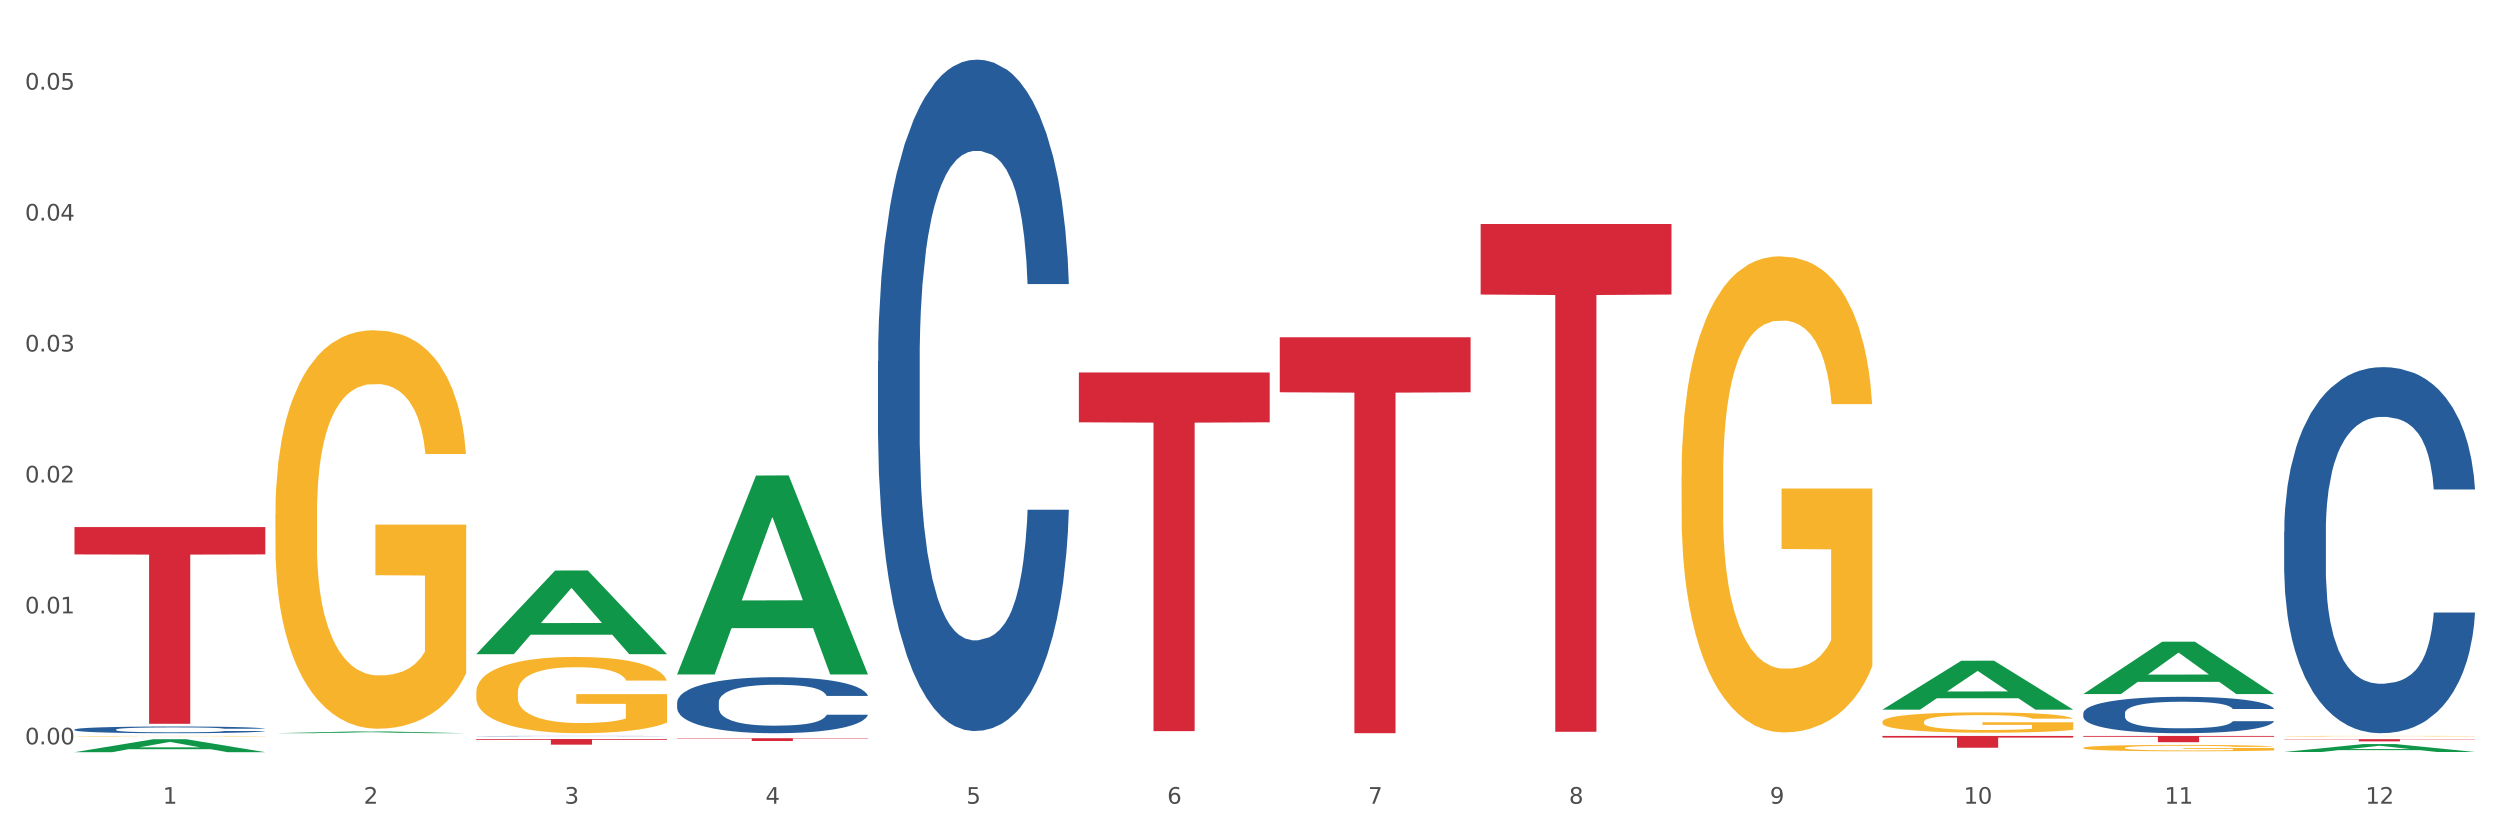 <?xml version="1.0" encoding="utf-8" standalone="no"?>
<!DOCTYPE svg PUBLIC "-//W3C//DTD SVG 1.1//EN"
  "http://www.w3.org/Graphics/SVG/1.1/DTD/svg11.dtd">
<svg xmlns:xlink="http://www.w3.org/1999/xlink" width="1080pt" height="360pt" viewBox="0 0 1080 360" xmlns="http://www.w3.org/2000/svg" version="1.1">
 <rect x="0" y="0" width="1080" height="360" fill="#333333" stroke="none"/>
 <defs>
  <style type="text/css">*{stroke-linejoin: round; stroke-linecap: butt}</style>
 </defs>
 <g id="figure_1">
  <g id="patch_1">
   <path d="M 0 360 
L 1080 360 
L 1080 0 
L 0 0 
z
" style="fill: #ffffff; stroke: #ffffff; stroke-linejoin: miter"/>
  </g>
  <g id="axes_1">
   <g id="matplotlib.axis_1">
    <g id="xtick_1">
     <g id="text_1">
      <!-- 1 -->
      <g style="fill: #4d4d4d" transform="translate(70.342 347.204) scale(0.096 -0.096)">
       <defs>
        <path id="DejaVuSans-31" d="M 794 531 
L 1825 531 
L 1825 4091 
L 703 3866 
L 703 4441 
L 1819 4666 
L 2450 4666 
L 2450 531 
L 3481 531 
L 3481 0 
L 794 0 
L 794 531 
z
" transform="scale(0.016)"/>
       </defs>
       <use xlink:href="#DejaVuSans-31"/>
      </g>
     </g>
    </g>
    <g id="xtick_2">
     <g id="text_2">
      <!-- 2 -->
      <g style="fill: #4d4d4d" transform="translate(157.122 347.204) scale(0.096 -0.096)">
       <defs>
        <path id="DejaVuSans-32" d="M 1228 531 
L 3431 531 
L 3431 0 
L 469 0 
L 469 531 
Q 828 903 1448 1529 
Q 2069 2156 2228 2338 
Q 2531 2678 2651 2914 
Q 2772 3150 2772 3378 
Q 2772 3750 2511 3984 
Q 2250 4219 1831 4219 
Q 1534 4219 1204 4116 
Q 875 4013 500 3803 
L 500 4441 
Q 881 4594 1212 4672 
Q 1544 4750 1819 4750 
Q 2544 4750 2975 4387 
Q 3406 4025 3406 3419 
Q 3406 3131 3298 2873 
Q 3191 2616 2906 2266 
Q 2828 2175 2409 1742 
Q 1991 1309 1228 531 
z
" transform="scale(0.016)"/>
       </defs>
       <use xlink:href="#DejaVuSans-32"/>
      </g>
     </g>
    </g>
    <g id="xtick_3">
     <g id="text_3">
      <!-- 3 -->
      <g style="fill: #4d4d4d" transform="translate(243.902 347.204) scale(0.096 -0.096)">
       <defs>
        <path id="DejaVuSans-33" d="M 2597 2516 
Q 3050 2419 3304 2112 
Q 3559 1806 3559 1356 
Q 3559 666 3084 287 
Q 2609 -91 1734 -91 
Q 1441 -91 1130 -33 
Q 819 25 488 141 
L 488 750 
Q 750 597 1062 519 
Q 1375 441 1716 441 
Q 2309 441 2620 675 
Q 2931 909 2931 1356 
Q 2931 1769 2642 2001 
Q 2353 2234 1838 2234 
L 1294 2234 
L 1294 2753 
L 1863 2753 
Q 2328 2753 2575 2939 
Q 2822 3125 2822 3475 
Q 2822 3834 2567 4026 
Q 2313 4219 1838 4219 
Q 1578 4219 1281 4162 
Q 984 4106 628 3988 
L 628 4550 
Q 988 4650 1302 4700 
Q 1616 4750 1894 4750 
Q 2613 4750 3031 4423 
Q 3450 4097 3450 3541 
Q 3450 3153 3228 2886 
Q 3006 2619 2597 2516 
z
" transform="scale(0.016)"/>
       </defs>
       <use xlink:href="#DejaVuSans-33"/>
      </g>
     </g>
    </g>
    <g id="xtick_4">
     <g id="text_4">
      <!-- 4 -->
      <g style="fill: #4d4d4d" transform="translate(330.683 347.204) scale(0.096 -0.096)">
       <defs>
        <path id="DejaVuSans-34" d="M 2419 4116 
L 825 1625 
L 2419 1625 
L 2419 4116 
z
M 2253 4666 
L 3047 4666 
L 3047 1625 
L 3713 1625 
L 3713 1100 
L 3047 1100 
L 3047 0 
L 2419 0 
L 2419 1100 
L 313 1100 
L 313 1709 
L 2253 4666 
z
" transform="scale(0.016)"/>
       </defs>
       <use xlink:href="#DejaVuSans-34"/>
      </g>
     </g>
    </g>
    <g id="xtick_5">
     <g id="text_5">
      <!-- 5 -->
      <g style="fill: #4d4d4d" transform="translate(417.463 347.204) scale(0.096 -0.096)">
       <defs>
        <path id="DejaVuSans-35" d="M 691 4666 
L 3169 4666 
L 3169 4134 
L 1269 4134 
L 1269 2991 
Q 1406 3038 1543 3061 
Q 1681 3084 1819 3084 
Q 2600 3084 3056 2656 
Q 3513 2228 3513 1497 
Q 3513 744 3044 326 
Q 2575 -91 1722 -91 
Q 1428 -91 1123 -41 
Q 819 9 494 109 
L 494 744 
Q 775 591 1075 516 
Q 1375 441 1709 441 
Q 2250 441 2565 725 
Q 2881 1009 2881 1497 
Q 2881 1984 2565 2268 
Q 2250 2553 1709 2553 
Q 1456 2553 1204 2497 
Q 953 2441 691 2322 
L 691 4666 
z
" transform="scale(0.016)"/>
       </defs>
       <use xlink:href="#DejaVuSans-35"/>
      </g>
     </g>
    </g>
    <g id="xtick_6">
     <g id="text_6">
      <!-- 6 -->
      <g style="fill: #4d4d4d" transform="translate(504.243 347.204) scale(0.096 -0.096)">
       <defs>
        <path id="DejaVuSans-36" d="M 2113 2584 
Q 1688 2584 1439 2293 
Q 1191 2003 1191 1497 
Q 1191 994 1439 701 
Q 1688 409 2113 409 
Q 2538 409 2786 701 
Q 3034 994 3034 1497 
Q 3034 2003 2786 2293 
Q 2538 2584 2113 2584 
z
M 3366 4563 
L 3366 3988 
Q 3128 4100 2886 4159 
Q 2644 4219 2406 4219 
Q 1781 4219 1451 3797 
Q 1122 3375 1075 2522 
Q 1259 2794 1537 2939 
Q 1816 3084 2150 3084 
Q 2853 3084 3261 2657 
Q 3669 2231 3669 1497 
Q 3669 778 3244 343 
Q 2819 -91 2113 -91 
Q 1303 -91 875 529 
Q 447 1150 447 2328 
Q 447 3434 972 4092 
Q 1497 4750 2381 4750 
Q 2619 4750 2861 4703 
Q 3103 4656 3366 4563 
z
" transform="scale(0.016)"/>
       </defs>
       <use xlink:href="#DejaVuSans-36"/>
      </g>
     </g>
    </g>
    <g id="xtick_7">
     <g id="text_7">
      <!-- 7 -->
      <g style="fill: #4d4d4d" transform="translate(591.024 347.204) scale(0.096 -0.096)">
       <defs>
        <path id="DejaVuSans-37" d="M 525 4666 
L 3525 4666 
L 3525 4397 
L 1831 0 
L 1172 0 
L 2766 4134 
L 525 4134 
L 525 4666 
z
" transform="scale(0.016)"/>
       </defs>
       <use xlink:href="#DejaVuSans-37"/>
      </g>
     </g>
    </g>
    <g id="xtick_8">
     <g id="text_8">
      <!-- 8 -->
      <g style="fill: #4d4d4d" transform="translate(677.804 347.204) scale(0.096 -0.096)">
       <defs>
        <path id="DejaVuSans-38" d="M 2034 2216 
Q 1584 2216 1326 1975 
Q 1069 1734 1069 1313 
Q 1069 891 1326 650 
Q 1584 409 2034 409 
Q 2484 409 2743 651 
Q 3003 894 3003 1313 
Q 3003 1734 2745 1975 
Q 2488 2216 2034 2216 
z
M 1403 2484 
Q 997 2584 770 2862 
Q 544 3141 544 3541 
Q 544 4100 942 4425 
Q 1341 4750 2034 4750 
Q 2731 4750 3128 4425 
Q 3525 4100 3525 3541 
Q 3525 3141 3298 2862 
Q 3072 2584 2669 2484 
Q 3125 2378 3379 2068 
Q 3634 1759 3634 1313 
Q 3634 634 3220 271 
Q 2806 -91 2034 -91 
Q 1263 -91 848 271 
Q 434 634 434 1313 
Q 434 1759 690 2068 
Q 947 2378 1403 2484 
z
M 1172 3481 
Q 1172 3119 1398 2916 
Q 1625 2713 2034 2713 
Q 2441 2713 2670 2916 
Q 2900 3119 2900 3481 
Q 2900 3844 2670 4047 
Q 2441 4250 2034 4250 
Q 1625 4250 1398 4047 
Q 1172 3844 1172 3481 
z
" transform="scale(0.016)"/>
       </defs>
       <use xlink:href="#DejaVuSans-38"/>
      </g>
     </g>
    </g>
    <g id="xtick_9">
     <g id="text_9">
      <!-- 9 -->
      <g style="fill: #4d4d4d" transform="translate(764.584 347.204) scale(0.096 -0.096)">
       <defs>
        <path id="DejaVuSans-39" d="M 703 97 
L 703 672 
Q 941 559 1184 500 
Q 1428 441 1663 441 
Q 2288 441 2617 861 
Q 2947 1281 2994 2138 
Q 2813 1869 2534 1725 
Q 2256 1581 1919 1581 
Q 1219 1581 811 2004 
Q 403 2428 403 3163 
Q 403 3881 828 4315 
Q 1253 4750 1959 4750 
Q 2769 4750 3195 4129 
Q 3622 3509 3622 2328 
Q 3622 1225 3098 567 
Q 2575 -91 1691 -91 
Q 1453 -91 1209 -44 
Q 966 3 703 97 
z
M 1959 2075 
Q 2384 2075 2632 2365 
Q 2881 2656 2881 3163 
Q 2881 3666 2632 3958 
Q 2384 4250 1959 4250 
Q 1534 4250 1286 3958 
Q 1038 3666 1038 3163 
Q 1038 2656 1286 2365 
Q 1534 2075 1959 2075 
z
" transform="scale(0.016)"/>
       </defs>
       <use xlink:href="#DejaVuSans-39"/>
      </g>
     </g>
    </g>
    <g id="xtick_10">
     <g id="text_10">
      <!-- 10 -->
      <g style="fill: #4d4d4d" transform="translate(848.311 347.204) scale(0.096 -0.096)">
       <defs>
        <path id="DejaVuSans-30" d="M 2034 4250 
Q 1547 4250 1301 3770 
Q 1056 3291 1056 2328 
Q 1056 1369 1301 889 
Q 1547 409 2034 409 
Q 2525 409 2770 889 
Q 3016 1369 3016 2328 
Q 3016 3291 2770 3770 
Q 2525 4250 2034 4250 
z
M 2034 4750 
Q 2819 4750 3233 4129 
Q 3647 3509 3647 2328 
Q 3647 1150 3233 529 
Q 2819 -91 2034 -91 
Q 1250 -91 836 529 
Q 422 1150 422 2328 
Q 422 3509 836 4129 
Q 1250 4750 2034 4750 
z
" transform="scale(0.016)"/>
       </defs>
       <use xlink:href="#DejaVuSans-31"/>
       <use xlink:href="#DejaVuSans-30" transform="translate(63.623 0)"/>
      </g>
     </g>
    </g>
    <g id="xtick_11">
     <g id="text_11">
      <!-- 11 -->
      <g style="fill: #4d4d4d" transform="translate(935.091 347.204) scale(0.096 -0.096)">
       <use xlink:href="#DejaVuSans-31"/>
       <use xlink:href="#DejaVuSans-31" transform="translate(63.623 0)"/>
      </g>
     </g>
    </g>
    <g id="xtick_12">
     <g id="text_12">
      <!-- 12 -->
      <g style="fill: #4d4d4d" transform="translate(1021.871 347.204) scale(0.096 -0.096)">
       <use xlink:href="#DejaVuSans-31"/>
       <use xlink:href="#DejaVuSans-32" transform="translate(63.623 0)"/>
      </g>
     </g>
    </g>
    <g id="xtick_13"/>
    <g id="xtick_14"/>
    <g id="xtick_15"/>
    <g id="xtick_16"/>
    <g id="xtick_17"/>
    <g id="xtick_18"/>
    <g id="xtick_19"/>
    <g id="xtick_20"/>
    <g id="xtick_21"/>
    <g id="xtick_22"/>
    <g id="xtick_23"/>
   </g>
   <g id="matplotlib.axis_2">
    <g id="ytick_1">
     <g id="text_13">
      <!-- 0.00 -->
      <g style="fill: #4d4d4d" transform="translate(10.8 321.567) scale(0.096 -0.096)">
       <defs>
        <path id="DejaVuSans-2e" d="M 684 794 
L 1344 794 
L 1344 0 
L 684 0 
L 684 794 
z
" transform="scale(0.016)"/>
       </defs>
       <use xlink:href="#DejaVuSans-30"/>
       <use xlink:href="#DejaVuSans-2e" transform="translate(63.623 0)"/>
       <use xlink:href="#DejaVuSans-30" transform="translate(95.41 0)"/>
       <use xlink:href="#DejaVuSans-30" transform="translate(159.033 0)"/>
      </g>
     </g>
    </g>
    <g id="ytick_2">
     <g id="text_14">
      <!-- 0.01 -->
      <g style="fill: #4d4d4d" transform="translate(10.8 264.997) scale(0.096 -0.096)">
       <use xlink:href="#DejaVuSans-30"/>
       <use xlink:href="#DejaVuSans-2e" transform="translate(63.623 0)"/>
       <use xlink:href="#DejaVuSans-30" transform="translate(95.41 0)"/>
       <use xlink:href="#DejaVuSans-31" transform="translate(159.033 0)"/>
      </g>
     </g>
    </g>
    <g id="ytick_3">
     <g id="text_15">
      <!-- 0.02 -->
      <g style="fill: #4d4d4d" transform="translate(10.8 208.427) scale(0.096 -0.096)">
       <use xlink:href="#DejaVuSans-30"/>
       <use xlink:href="#DejaVuSans-2e" transform="translate(63.623 0)"/>
       <use xlink:href="#DejaVuSans-30" transform="translate(95.41 0)"/>
       <use xlink:href="#DejaVuSans-32" transform="translate(159.033 0)"/>
      </g>
     </g>
    </g>
    <g id="ytick_4">
     <g id="text_16">
      <!-- 0.03 -->
      <g style="fill: #4d4d4d" transform="translate(10.8 151.857) scale(0.096 -0.096)">
       <use xlink:href="#DejaVuSans-30"/>
       <use xlink:href="#DejaVuSans-2e" transform="translate(63.623 0)"/>
       <use xlink:href="#DejaVuSans-30" transform="translate(95.41 0)"/>
       <use xlink:href="#DejaVuSans-33" transform="translate(159.033 0)"/>
      </g>
     </g>
    </g>
    <g id="ytick_5">
     <g id="text_17">
      <!-- 0.04 -->
      <g style="fill: #4d4d4d" transform="translate(10.8 95.287) scale(0.096 -0.096)">
       <use xlink:href="#DejaVuSans-30"/>
       <use xlink:href="#DejaVuSans-2e" transform="translate(63.623 0)"/>
       <use xlink:href="#DejaVuSans-30" transform="translate(95.41 0)"/>
       <use xlink:href="#DejaVuSans-34" transform="translate(159.033 0)"/>
      </g>
     </g>
    </g>
    <g id="ytick_6">
     <g id="text_18">
      <!-- 0.05 -->
      <g style="fill: #4d4d4d" transform="translate(10.8 38.718) scale(0.096 -0.096)">
       <use xlink:href="#DejaVuSans-30"/>
       <use xlink:href="#DejaVuSans-2e" transform="translate(63.623 0)"/>
       <use xlink:href="#DejaVuSans-30" transform="translate(95.41 0)"/>
       <use xlink:href="#DejaVuSans-35" transform="translate(159.033 0)"/>
      </g>
     </g>
    </g>
    <g id="ytick_7"/>
    <g id="ytick_8"/>
    <g id="ytick_9"/>
    <g id="ytick_10"/>
    <g id="ytick_11"/>
   </g>
   <g id="PolyCollection_1">
    <path d="M 32.175 324.939 
L 32.26 324.934 
L 66.256 319.331 
L 80.365 319.326 
L 114.616 324.95 
L 98.298 324.95 
L 90.904 323.64 
L 55.803 323.64 
L 55.548 323.661 
L 48.408 324.95 
L 32.175 324.95 
L 32.175 324.939 
L 60.222 322.859 
L 86.484 322.853 
L 73.481 320.525 
L 73.311 320.514 
L 73.141 320.53 
L 60.137 322.853 
L 60.222 322.859 
L 32.175 324.939 
z
" clip-path="url(#p9d60ed39ff)" style="fill: #109648"/>
    <path d="M 813.198 317.92 
L 895.639 317.92 
L 895.639 318.628 
L 863.21 318.633 
L 863.21 323.021 
L 845.432 323.021 
L 845.432 318.633 
L 813.198 318.628 
L 813.198 317.924 
L 813.198 317.92 
z
" clip-path="url(#p9d60ed39ff)" style="fill: #d62839"/>
    <path d="M 639.637 96.754 
L 722.079 96.754 
L 722.079 127.243 
L 689.649 127.449 
L 689.649 316.146 
L 671.872 316.146 
L 671.872 127.449 
L 639.637 127.243 
L 639.637 96.96 
L 639.637 96.754 
z
" clip-path="url(#p9d60ed39ff)" style="fill: #d62839"/>
    <path d="M 552.857 145.691 
L 635.298 145.691 
L 635.298 169.462 
L 602.869 169.623 
L 602.869 316.751 
L 585.091 316.751 
L 585.091 169.623 
L 552.857 169.462 
L 552.857 145.851 
L 552.857 145.691 
z
" clip-path="url(#p9d60ed39ff)" style="fill: #d62839"/>
    <path d="M 466.077 160.904 
L 548.518 160.904 
L 548.518 182.437 
L 516.088 182.583 
L 516.088 315.854 
L 498.311 315.854 
L 498.311 182.583 
L 466.077 182.437 
L 466.077 161.05 
L 466.077 160.904 
z
" clip-path="url(#p9d60ed39ff)" style="fill: #d62839"/>
    <path d="M 292.516 318.897 
L 374.957 318.897 
L 374.957 319.067 
L 342.528 319.069 
L 342.528 320.123 
L 324.75 320.123 
L 324.75 319.069 
L 292.516 319.067 
L 292.516 318.898 
L 292.516 318.897 
z
" clip-path="url(#p9d60ed39ff)" style="fill: #d62839"/>
    <path d="M 205.736 317.996 
L 205.833 317.996 
L 205.833 317.992 
L 206.125 317.986 
L 207.197 317.975 
L 208.562 317.967 
L 210.9 317.957 
L 212.167 317.953 
L 213.824 317.948 
L 217.235 317.941 
L 221.133 317.935 
L 223.861 317.931 
L 225.907 317.929 
L 230.488 317.925 
L 233.119 317.924 
L 235.847 317.922 
L 238.186 317.921 
L 242.084 317.92 
L 245.202 317.92 
L 248.808 317.92 
L 251.829 317.92 
L 255.824 317.92 
L 261.671 317.922 
L 263.912 317.923 
L 266.933 317.925 
L 270.052 317.928 
L 272.585 317.93 
L 275.509 317.934 
L 278.53 317.938 
L 281.453 317.944 
L 283.499 317.95 
L 285.156 317.956 
L 286.618 317.963 
L 287.69 317.97 
L 288.177 317.977 
L 270.344 317.977 
L 269.857 317.971 
L 268.882 317.965 
L 267.908 317.96 
L 266.836 317.957 
L 265.179 317.953 
L 263.717 317.951 
L 261.281 317.948 
L 259.04 317.946 
L 257.188 317.945 
L 254.947 317.944 
L 250.172 317.943 
L 246.761 317.943 
L 244.618 317.943 
L 241.986 317.944 
L 239.745 317.945 
L 237.114 317.947 
L 235.068 317.949 
L 233.021 317.951 
L 231.852 317.953 
L 230.098 317.957 
L 228.928 317.96 
L 227.369 317.964 
L 226.492 317.968 
L 224.933 317.977 
L 224.251 317.983 
L 223.959 317.988 
L 223.764 317.993 
L 223.764 318.017 
L 224.348 318.028 
L 224.836 318.033 
L 225.615 318.038 
L 227.077 318.045 
L 229.221 318.051 
L 231.462 318.056 
L 233.314 318.059 
L 235.068 318.061 
L 236.822 318.063 
L 238.966 318.065 
L 240.72 318.066 
L 243.351 318.067 
L 246.469 318.067 
L 248.905 318.067 
L 253.875 318.066 
L 256.116 318.065 
L 258.26 318.064 
L 260.599 318.063 
L 262.451 318.061 
L 263.523 318.059 
L 265.277 318.056 
L 266.641 318.053 
L 267.81 318.05 
L 268.59 318.047 
L 269.467 318.042 
L 270.149 318.037 
L 270.344 318.034 
L 288.177 318.034 
L 287.787 318.039 
L 287.105 318.045 
L 285.741 318.052 
L 284.669 318.056 
L 283.012 318.062 
L 281.258 318.066 
L 278.822 318.071 
L 276.581 318.074 
L 274.242 318.077 
L 271.708 318.08 
L 267.128 318.084 
L 265.472 318.085 
L 261.963 318.087 
L 259.235 318.088 
L 255.239 318.089 
L 251.147 318.09 
L 246.859 318.09 
L 243.058 318.09 
L 238.868 318.089 
L 236.237 318.088 
L 233.314 318.086 
L 229.903 318.084 
L 226.687 318.082 
L 223.666 318.079 
L 220.84 318.075 
L 218.209 318.071 
L 214.798 318.064 
L 212.265 318.058 
L 210.413 318.052 
L 209.146 318.046 
L 207.88 318.04 
L 207.197 318.035 
L 206.125 318.024 
L 205.736 318.014 
L 205.736 317.996 
z
" clip-path="url(#p9d60ed39ff)" style="fill: #255c99"/>
    <path d="M 32.175 227.696 
L 114.616 227.696 
L 114.616 239.506 
L 82.187 239.586 
L 82.187 312.684 
L 64.409 312.684 
L 64.409 239.586 
L 32.175 239.506 
L 32.175 227.776 
L 32.175 227.696 
z
" clip-path="url(#p9d60ed39ff)" style="fill: #d62839"/>
    <path d="M 986.759 318.025 
L 986.856 318.025 
L 986.856 318.017 
L 987.051 318.011 
L 988.024 317.995 
L 989.484 317.982 
L 990.555 317.975 
L 991.625 317.97 
L 992.891 317.964 
L 994.448 317.958 
L 997.271 317.95 
L 999.023 317.945 
L 1001.164 317.941 
L 1005.057 317.934 
L 1007.88 317.93 
L 1010.8 317.927 
L 1015.569 317.924 
L 1018.684 317.922 
L 1021.993 317.921 
L 1025.984 317.92 
L 1029.001 317.92 
L 1035.62 317.92 
L 1041.265 317.922 
L 1043.991 317.924 
L 1047.495 317.926 
L 1049.344 317.928 
L 1052.361 317.931 
L 1055.476 317.935 
L 1057.617 317.939 
L 1060.829 317.946 
L 1063.263 317.953 
L 1065.501 317.962 
L 1066.669 317.968 
L 1067.545 317.974 
L 1068.324 317.98 
L 1069.103 317.99 
L 1051.583 317.99 
L 1050.901 317.983 
L 1049.831 317.976 
L 1048.273 317.97 
L 1046.911 317.965 
L 1044.575 317.96 
L 1042.433 317.957 
L 1040.195 317.954 
L 1037.469 317.952 
L 1035.328 317.951 
L 1032.311 317.95 
L 1026.373 317.951 
L 1022.383 317.952 
L 1019.657 317.954 
L 1017.905 317.956 
L 1016.348 317.958 
L 1014.596 317.961 
L 1012.552 317.966 
L 1011.092 317.97 
L 1009.632 317.975 
L 1008.464 317.98 
L 1007.393 317.985 
L 1006.517 317.992 
L 1005.836 317.998 
L 1005.252 318.006 
L 1004.765 318.019 
L 1004.765 318.048 
L 1004.96 318.054 
L 1005.447 318.063 
L 1006.031 318.069 
L 1007.004 318.077 
L 1007.88 318.082 
L 1009.535 318.09 
L 1011.384 318.096 
L 1012.844 318.1 
L 1014.304 318.103 
L 1016.835 318.108 
L 1019.657 318.112 
L 1022.091 318.114 
L 1025.4 318.116 
L 1027.639 318.117 
L 1029.585 318.117 
L 1034.355 318.117 
L 1037.761 318.117 
L 1041.557 318.115 
L 1044.477 318.113 
L 1046.911 318.111 
L 1049.636 318.107 
L 1051.388 318.104 
L 1051.388 318.06 
L 1029.975 318.06 
L 1029.975 318.031 
L 1069.2 318.031 
L 1069.2 318.116 
L 1067.545 318.12 
L 1065.696 318.124 
L 1063.749 318.128 
L 1060.829 318.132 
L 1057.325 318.136 
L 1054.211 318.139 
L 1050.901 318.142 
L 1047.008 318.144 
L 1041.947 318.146 
L 1038.832 318.147 
L 1034.939 318.148 
L 1030.364 318.148 
L 1026.373 318.148 
L 1022.48 318.146 
L 1018.392 318.145 
L 1014.401 318.142 
L 1011.384 318.139 
L 1008.367 318.136 
L 1005.155 318.131 
L 1002.624 318.127 
L 1000.677 318.124 
L 998.536 318.119 
L 996.2 318.112 
L 994.448 318.107 
L 992.891 318.101 
L 991.236 318.093 
L 990.068 318.087 
L 988.9 318.079 
L 988.219 318.073 
L 987.44 318.063 
L 986.856 318.05 
L 986.759 318.025 
z
" clip-path="url(#p9d60ed39ff)" style="fill: #f7b32b"/>
    <path d="M 899.978 317.92 
L 982.42 317.92 
L 982.42 318.296 
L 949.99 318.298 
L 949.99 320.628 
L 932.213 320.628 
L 932.213 318.298 
L 899.978 318.296 
L 899.978 317.922 
L 899.978 317.92 
z
" clip-path="url(#p9d60ed39ff)" style="fill: #d62839"/>
    <path d="M 899.978 323.074 
L 900.076 323.071 
L 900.076 322.981 
L 900.27 322.902 
L 901.244 322.713 
L 902.704 322.556 
L 903.774 322.473 
L 904.845 322.405 
L 906.11 322.337 
L 907.668 322.266 
L 910.49 322.162 
L 912.242 322.109 
L 914.384 322.054 
L 918.277 321.973 
L 921.1 321.928 
L 924.02 321.89 
L 928.789 321.844 
L 931.904 321.824 
L 935.213 321.809 
L 939.204 321.799 
L 942.221 321.796 
L 948.84 321.804 
L 954.485 321.827 
L 957.21 321.844 
L 960.714 321.875 
L 962.564 321.895 
L 965.581 321.935 
L 968.696 321.988 
L 970.837 322.034 
L 974.049 322.119 
L 976.482 322.205 
L 978.721 322.311 
L 979.889 322.385 
L 980.765 322.453 
L 981.544 322.531 
L 982.322 322.655 
L 964.802 322.655 
L 964.121 322.566 
L 963.05 322.483 
L 961.493 322.402 
L 960.13 322.352 
L 957.794 322.289 
L 955.653 322.248 
L 953.414 322.218 
L 950.689 322.193 
L 948.548 322.18 
L 945.53 322.17 
L 939.593 322.173 
L 935.602 322.193 
L 932.877 322.218 
L 931.125 322.241 
L 929.568 322.266 
L 927.816 322.301 
L 925.772 322.354 
L 924.312 322.402 
L 922.852 322.463 
L 921.684 322.523 
L 920.613 322.594 
L 919.737 322.67 
L 919.056 322.748 
L 918.472 322.844 
L 917.985 323.003 
L 917.985 323.349 
L 918.18 323.427 
L 918.666 323.531 
L 919.25 323.609 
L 920.224 323.703 
L 921.1 323.766 
L 922.754 323.857 
L 924.604 323.933 
L 926.064 323.981 
L 927.524 324.021 
L 930.054 324.076 
L 932.877 324.122 
L 935.31 324.15 
L 938.62 324.175 
L 940.858 324.185 
L 942.805 324.19 
L 947.574 324.19 
L 950.981 324.183 
L 954.777 324.165 
L 957.697 324.142 
L 960.13 324.114 
L 962.856 324.069 
L 964.608 324.026 
L 964.608 323.498 
L 943.194 323.496 
L 943.194 323.145 
L 982.42 323.145 
L 982.42 324.175 
L 980.765 324.228 
L 978.916 324.276 
L 976.969 324.319 
L 974.049 324.372 
L 970.545 324.422 
L 967.43 324.458 
L 964.121 324.488 
L 960.228 324.516 
L 955.166 324.541 
L 952.052 324.551 
L 948.158 324.559 
L 943.584 324.561 
L 939.593 324.556 
L 935.7 324.544 
L 931.612 324.521 
L 927.621 324.488 
L 924.604 324.455 
L 921.586 324.415 
L 918.374 324.362 
L 915.844 324.311 
L 913.897 324.266 
L 911.756 324.208 
L 909.42 324.132 
L 907.668 324.064 
L 906.11 323.993 
L 904.456 323.902 
L 903.288 323.824 
L 902.12 323.725 
L 901.438 323.652 
L 900.66 323.539 
L 900.076 323.38 
L 899.978 323.074 
z
" clip-path="url(#p9d60ed39ff)" style="fill: #f7b32b"/>
    <path d="M 726.418 205.776 
L 726.515 205.589 
L 726.515 198.826 
L 726.71 193.002 
L 727.683 178.914 
L 729.143 167.267 
L 730.214 161.068 
L 731.284 155.996 
L 732.55 150.924 
L 734.107 145.664 
L 736.93 137.962 
L 738.682 134.017 
L 740.823 129.884 
L 744.716 123.873 
L 747.539 120.492 
L 750.459 117.674 
L 755.228 114.293 
L 758.343 112.79 
L 761.652 111.663 
L 765.643 110.911 
L 768.66 110.723 
L 775.279 111.287 
L 780.924 112.978 
L 783.65 114.293 
L 787.154 116.547 
L 789.003 118.05 
L 792.02 121.055 
L 795.135 125 
L 797.276 128.381 
L 800.488 134.768 
L 802.922 141.155 
L 805.16 149.045 
L 806.328 154.493 
L 807.204 159.565 
L 807.983 165.388 
L 808.762 174.593 
L 791.242 174.593 
L 790.56 168.018 
L 789.49 161.819 
L 787.932 155.808 
L 786.57 152.051 
L 784.234 147.355 
L 782.092 144.349 
L 779.854 142.095 
L 777.128 140.216 
L 774.987 139.277 
L 771.97 138.525 
L 766.032 138.713 
L 762.042 140.216 
L 759.316 142.095 
L 757.564 143.785 
L 756.007 145.664 
L 754.255 148.294 
L 752.211 152.239 
L 750.751 155.808 
L 749.291 160.316 
L 748.123 164.825 
L 747.052 170.085 
L 746.176 175.72 
L 745.495 181.544 
L 744.911 188.682 
L 744.424 200.517 
L 744.424 226.252 
L 744.619 232.076 
L 745.106 239.778 
L 745.69 245.601 
L 746.663 252.551 
L 747.539 257.248 
L 749.194 264.01 
L 751.043 269.646 
L 752.503 273.215 
L 753.963 276.221 
L 756.494 280.353 
L 759.316 283.735 
L 761.75 285.801 
L 765.059 287.68 
L 767.298 288.431 
L 769.244 288.807 
L 774.014 288.807 
L 777.42 288.243 
L 781.216 286.928 
L 784.136 285.238 
L 786.57 283.171 
L 789.295 279.79 
L 791.047 276.596 
L 791.047 237.335 
L 769.634 237.148 
L 769.634 211.036 
L 808.859 211.036 
L 808.859 287.68 
L 807.204 291.625 
L 805.355 295.194 
L 803.408 298.387 
L 800.488 302.332 
L 796.984 306.089 
L 793.87 308.719 
L 790.56 310.973 
L 786.667 313.04 
L 781.606 314.918 
L 778.491 315.67 
L 774.598 316.233 
L 770.023 316.421 
L 766.032 316.045 
L 762.139 315.106 
L 758.051 313.415 
L 754.06 310.973 
L 751.043 308.531 
L 748.026 305.526 
L 744.814 301.581 
L 742.283 297.824 
L 740.336 294.442 
L 738.195 290.122 
L 735.859 284.486 
L 734.107 279.414 
L 732.55 274.154 
L 730.895 267.392 
L 729.727 261.568 
L 728.559 254.242 
L 727.878 248.794 
L 727.099 240.341 
L 726.515 228.506 
L 726.418 205.776 
z
" clip-path="url(#p9d60ed39ff)" style="fill: #f7b32b"/>
    <path d="M 205.736 299.024 
L 205.833 298.994 
L 205.833 297.911 
L 206.028 296.978 
L 207.001 294.721 
L 208.461 292.855 
L 209.532 291.861 
L 210.602 291.049 
L 211.868 290.236 
L 213.425 289.394 
L 216.248 288.16 
L 218 287.528 
L 220.141 286.865 
L 224.034 285.902 
L 226.857 285.361 
L 229.777 284.909 
L 234.546 284.367 
L 237.661 284.127 
L 240.97 283.946 
L 244.961 283.826 
L 247.978 283.796 
L 254.597 283.886 
L 260.242 284.157 
L 262.968 284.367 
L 266.472 284.729 
L 268.321 284.969 
L 271.338 285.451 
L 274.453 286.083 
L 276.594 286.625 
L 279.806 287.648 
L 282.24 288.671 
L 284.478 289.935 
L 285.646 290.808 
L 286.522 291.621 
L 287.301 292.554 
L 288.08 294.028 
L 270.56 294.028 
L 269.878 292.975 
L 268.808 291.982 
L 267.25 291.019 
L 265.888 290.417 
L 263.552 289.664 
L 261.41 289.183 
L 259.172 288.822 
L 256.446 288.521 
L 254.305 288.37 
L 251.288 288.25 
L 245.35 288.28 
L 241.36 288.521 
L 238.634 288.822 
L 236.882 289.093 
L 235.325 289.394 
L 233.573 289.815 
L 231.529 290.447 
L 230.069 291.019 
L 228.609 291.741 
L 227.441 292.463 
L 226.37 293.306 
L 225.494 294.209 
L 224.813 295.142 
L 224.229 296.286 
L 223.742 298.182 
L 223.742 302.305 
L 223.937 303.238 
L 224.424 304.472 
L 225.008 305.405 
L 225.981 306.518 
L 226.857 307.271 
L 228.512 308.354 
L 230.361 309.257 
L 231.821 309.829 
L 233.281 310.31 
L 235.812 310.972 
L 238.634 311.514 
L 241.068 311.845 
L 244.377 312.146 
L 246.616 312.267 
L 248.562 312.327 
L 253.332 312.327 
L 256.738 312.236 
L 260.534 312.026 
L 263.454 311.755 
L 265.888 311.424 
L 268.613 310.882 
L 270.365 310.371 
L 270.365 304.08 
L 248.952 304.05 
L 248.952 299.867 
L 288.177 299.867 
L 288.177 312.146 
L 286.522 312.778 
L 284.673 313.35 
L 282.726 313.862 
L 279.806 314.494 
L 276.302 315.096 
L 273.188 315.517 
L 269.878 315.878 
L 265.985 316.209 
L 260.924 316.51 
L 257.809 316.631 
L 253.916 316.721 
L 249.341 316.751 
L 245.35 316.691 
L 241.457 316.54 
L 237.369 316.269 
L 233.378 315.878 
L 230.361 315.487 
L 227.344 315.005 
L 224.132 314.373 
L 221.601 313.771 
L 219.654 313.23 
L 217.513 312.537 
L 215.177 311.635 
L 213.425 310.822 
L 211.868 309.979 
L 210.213 308.896 
L 209.045 307.963 
L 207.877 306.789 
L 207.196 305.916 
L 206.417 304.562 
L 205.833 302.666 
L 205.736 299.024 
z
" clip-path="url(#p9d60ed39ff)" style="fill: #f7b32b"/>
    <path d="M 118.955 222.219 
L 119.053 222.062 
L 119.053 216.402 
L 119.247 211.528 
L 120.221 199.737 
L 121.681 189.989 
L 122.751 184.801 
L 123.822 180.556 
L 125.087 176.311 
L 126.645 171.909 
L 129.467 165.463 
L 131.219 162.162 
L 133.361 158.703 
L 137.254 153.672 
L 140.077 150.842 
L 142.997 148.484 
L 147.766 145.654 
L 150.881 144.396 
L 154.19 143.453 
L 158.181 142.824 
L 161.198 142.667 
L 167.817 143.139 
L 173.462 144.553 
L 176.187 145.654 
L 179.691 147.541 
L 181.541 148.798 
L 184.558 151.314 
L 187.673 154.615 
L 189.814 157.445 
L 193.026 162.791 
L 195.459 168.136 
L 197.698 174.739 
L 198.866 179.298 
L 199.742 183.543 
L 200.521 188.417 
L 201.299 196.121 
L 183.779 196.121 
L 183.098 190.618 
L 182.027 185.43 
L 180.47 180.399 
L 179.107 177.255 
L 176.771 173.324 
L 174.63 170.809 
L 172.391 168.922 
L 169.666 167.35 
L 167.525 166.564 
L 164.507 165.935 
L 158.57 166.092 
L 154.579 167.35 
L 151.854 168.922 
L 150.102 170.337 
L 148.545 171.909 
L 146.793 174.11 
L 144.749 177.412 
L 143.289 180.399 
L 141.829 184.172 
L 140.661 187.945 
L 139.59 192.348 
L 138.714 197.064 
L 138.033 201.938 
L 137.449 207.912 
L 136.962 217.817 
L 136.962 239.355 
L 137.157 244.229 
L 137.643 250.675 
L 138.227 255.549 
L 139.201 261.366 
L 140.077 265.296 
L 141.731 270.956 
L 143.581 275.673 
L 145.041 278.66 
L 146.501 281.175 
L 149.031 284.634 
L 151.854 287.464 
L 154.287 289.193 
L 157.597 290.766 
L 159.835 291.394 
L 161.782 291.709 
L 166.551 291.709 
L 169.958 291.237 
L 173.754 290.137 
L 176.674 288.722 
L 179.107 286.992 
L 181.833 284.162 
L 183.585 281.49 
L 183.585 248.631 
L 162.171 248.474 
L 162.171 226.621 
L 201.397 226.621 
L 201.397 290.766 
L 199.742 294.067 
L 197.893 297.054 
L 195.946 299.727 
L 193.026 303.028 
L 189.522 306.173 
L 186.407 308.374 
L 183.098 310.26 
L 179.205 311.99 
L 174.143 313.562 
L 171.029 314.191 
L 167.135 314.663 
L 162.561 314.82 
L 158.57 314.505 
L 154.677 313.719 
L 150.589 312.304 
L 146.598 310.26 
L 143.581 308.217 
L 140.563 305.701 
L 137.351 302.4 
L 134.821 299.255 
L 132.874 296.425 
L 130.733 292.809 
L 128.397 288.093 
L 126.645 283.848 
L 125.087 279.446 
L 123.433 273.786 
L 122.265 268.912 
L 121.097 262.781 
L 120.415 258.222 
L 119.637 251.147 
L 119.053 241.242 
L 118.955 222.219 
z
" clip-path="url(#p9d60ed39ff)" style="fill: #f7b32b"/>
    <path d="M 32.175 318.029 
L 32.272 318.029 
L 32.272 318.021 
L 32.467 318.015 
L 33.44 317.998 
L 34.9 317.985 
L 35.971 317.978 
L 37.042 317.972 
L 38.307 317.966 
L 39.864 317.96 
L 42.687 317.951 
L 44.439 317.946 
L 46.58 317.942 
L 50.474 317.935 
L 53.296 317.931 
L 56.216 317.928 
L 60.986 317.924 
L 64.1 317.922 
L 67.41 317.921 
L 71.4 317.92 
L 74.418 317.92 
L 81.036 317.92 
L 86.682 317.922 
L 89.407 317.924 
L 92.911 317.926 
L 94.76 317.928 
L 97.778 317.931 
L 100.892 317.936 
L 103.034 317.94 
L 106.246 317.947 
L 108.679 317.955 
L 110.918 317.964 
L 112.086 317.97 
L 112.962 317.976 
L 113.74 317.983 
L 114.519 317.993 
L 96.999 317.993 
L 96.318 317.986 
L 95.247 317.979 
L 93.69 317.972 
L 92.327 317.967 
L 89.991 317.962 
L 87.85 317.958 
L 85.611 317.956 
L 82.886 317.954 
L 80.744 317.953 
L 77.727 317.952 
L 71.79 317.952 
L 67.799 317.954 
L 65.074 317.956 
L 63.322 317.958 
L 61.764 317.96 
L 60.012 317.963 
L 57.968 317.968 
L 56.508 317.972 
L 55.048 317.977 
L 53.88 317.982 
L 52.81 317.988 
L 51.934 317.995 
L 51.252 318.001 
L 50.668 318.01 
L 50.182 318.023 
L 50.182 318.053 
L 50.376 318.06 
L 50.863 318.069 
L 51.447 318.076 
L 52.42 318.084 
L 53.296 318.089 
L 54.951 318.097 
L 56.8 318.103 
L 58.26 318.107 
L 59.72 318.111 
L 62.251 318.116 
L 65.074 318.12 
L 67.507 318.122 
L 70.816 318.124 
L 73.055 318.125 
L 75.002 318.126 
L 79.771 318.126 
L 83.178 318.125 
L 86.974 318.123 
L 89.894 318.121 
L 92.327 318.119 
L 95.052 318.115 
L 96.804 318.111 
L 96.804 318.066 
L 75.391 318.066 
L 75.391 318.036 
L 114.616 318.036 
L 114.616 318.124 
L 112.962 318.129 
L 111.112 318.133 
L 109.166 318.137 
L 106.246 318.141 
L 102.742 318.146 
L 99.627 318.149 
L 96.318 318.151 
L 92.424 318.154 
L 87.363 318.156 
L 84.248 318.157 
L 80.355 318.157 
L 75.78 318.157 
L 71.79 318.157 
L 67.896 318.156 
L 63.808 318.154 
L 59.818 318.151 
L 56.8 318.148 
L 53.783 318.145 
L 50.571 318.14 
L 48.04 318.136 
L 46.094 318.132 
L 43.952 318.127 
L 41.616 318.121 
L 39.864 318.115 
L 38.307 318.109 
L 36.652 318.101 
L 35.484 318.094 
L 34.316 318.086 
L 33.635 318.079 
L 32.856 318.069 
L 32.272 318.056 
L 32.175 318.029 
z
" clip-path="url(#p9d60ed39ff)" style="fill: #f7b32b"/>
    <path d="M 986.759 229.657 
L 986.856 229.513 
L 986.856 225.469 
L 987.148 219.98 
L 988.22 209.87 
L 989.585 202.215 
L 991.923 193.26 
L 993.19 189.505 
L 994.847 185.316 
L 998.258 178.528 
L 1002.156 172.75 
L 1004.884 169.573 
L 1006.93 167.551 
L 1011.511 163.94 
L 1014.142 162.351 
L 1016.87 161.051 
L 1019.209 160.185 
L 1023.107 159.174 
L 1026.225 158.74 
L 1029.831 158.596 
L 1032.852 158.74 
L 1036.847 159.318 
L 1042.694 161.051 
L 1044.935 162.062 
L 1047.956 163.795 
L 1051.075 166.106 
L 1053.608 168.417 
L 1056.532 171.739 
L 1059.553 176.072 
L 1062.476 181.561 
L 1064.522 186.616 
L 1066.179 191.96 
L 1067.641 198.46 
L 1068.713 205.537 
L 1069.2 211.459 
L 1051.367 211.459 
L 1050.88 206.115 
L 1049.905 200.337 
L 1048.931 196.438 
L 1047.859 193.26 
L 1046.202 189.649 
L 1044.74 187.338 
L 1042.304 184.594 
L 1040.063 182.861 
L 1038.211 181.85 
L 1035.97 180.983 
L 1031.195 180.117 
L 1027.784 180.117 
L 1025.641 180.405 
L 1023.009 181.128 
L 1020.768 182.139 
L 1018.137 183.872 
L 1016.091 185.749 
L 1014.044 188.205 
L 1012.875 189.938 
L 1011.121 193.116 
L 1009.951 195.715 
L 1008.392 200.193 
L 1007.515 203.37 
L 1005.956 211.603 
L 1005.274 217.669 
L 1004.982 221.858 
L 1004.787 226.48 
L 1004.787 249.011 
L 1005.371 259.122 
L 1005.859 263.455 
L 1006.638 268.366 
L 1008.1 274.721 
L 1010.244 280.931 
L 1012.485 285.409 
L 1014.337 288.153 
L 1016.091 290.175 
L 1017.845 291.764 
L 1019.989 293.208 
L 1021.743 294.075 
L 1024.374 294.941 
L 1027.492 295.375 
L 1029.928 295.375 
L 1034.898 294.653 
L 1037.139 293.93 
L 1039.283 292.919 
L 1041.622 291.331 
L 1043.474 289.597 
L 1044.546 288.297 
L 1046.3 285.553 
L 1047.664 282.665 
L 1048.833 279.343 
L 1049.613 276.454 
L 1050.49 272.121 
L 1051.172 267.21 
L 1051.367 264.61 
L 1069.2 264.61 
L 1068.81 269.81 
L 1068.128 274.865 
L 1066.764 281.653 
L 1065.692 285.553 
L 1064.035 290.32 
L 1062.281 294.364 
L 1059.845 298.841 
L 1057.604 302.163 
L 1055.265 305.052 
L 1052.731 307.652 
L 1048.151 311.262 
L 1046.495 312.273 
L 1042.986 314.007 
L 1040.258 315.018 
L 1036.262 316.029 
L 1032.17 316.606 
L 1027.882 316.751 
L 1024.081 316.462 
L 1019.891 315.595 
L 1017.26 314.729 
L 1014.337 313.429 
L 1010.926 311.407 
L 1007.71 308.951 
L 1004.689 306.063 
L 1001.863 302.741 
L 999.232 298.986 
L 995.821 292.775 
L 993.288 286.709 
L 991.436 281.076 
L 990.169 276.309 
L 988.903 270.243 
L 988.22 266.055 
L 987.148 255.944 
L 986.759 246.556 
L 986.759 229.657 
z
" clip-path="url(#p9d60ed39ff)" style="fill: #255c99"/>
    <path d="M 899.978 308.088 
L 900.076 308.074 
L 900.076 307.671 
L 900.368 307.125 
L 901.44 306.12 
L 902.804 305.358 
L 905.143 304.468 
L 906.41 304.094 
L 908.067 303.677 
L 911.477 303.002 
L 915.375 302.427 
L 918.104 302.111 
L 920.15 301.91 
L 924.73 301.551 
L 927.361 301.393 
L 930.09 301.264 
L 932.429 301.178 
L 936.327 301.077 
L 939.445 301.034 
L 943.051 301.02 
L 946.071 301.034 
L 950.067 301.091 
L 955.914 301.264 
L 958.155 301.364 
L 961.176 301.537 
L 964.294 301.767 
L 966.828 301.996 
L 969.751 302.327 
L 972.772 302.758 
L 975.696 303.304 
L 977.742 303.807 
L 979.399 304.338 
L 980.86 304.985 
L 981.932 305.689 
L 982.42 306.278 
L 964.587 306.278 
L 964.099 305.746 
L 963.125 305.171 
L 962.15 304.784 
L 961.078 304.468 
L 959.422 304.108 
L 957.96 303.878 
L 955.524 303.606 
L 953.283 303.433 
L 951.431 303.333 
L 949.19 303.246 
L 944.415 303.16 
L 941.004 303.16 
L 938.86 303.189 
L 936.229 303.261 
L 933.988 303.361 
L 931.357 303.534 
L 929.31 303.72 
L 927.264 303.965 
L 926.095 304.137 
L 924.34 304.453 
L 923.171 304.712 
L 921.612 305.157 
L 920.735 305.473 
L 919.176 306.292 
L 918.494 306.895 
L 918.201 307.312 
L 918.006 307.772 
L 918.006 310.013 
L 918.591 311.019 
L 919.078 311.45 
L 919.858 311.938 
L 921.32 312.57 
L 923.463 313.188 
L 925.705 313.633 
L 927.556 313.906 
L 929.31 314.107 
L 931.064 314.265 
L 933.208 314.409 
L 934.962 314.495 
L 937.593 314.582 
L 940.712 314.625 
L 943.148 314.625 
L 948.118 314.553 
L 950.359 314.481 
L 952.503 314.38 
L 954.842 314.222 
L 956.693 314.05 
L 957.765 313.921 
L 959.519 313.648 
L 960.884 313.36 
L 962.053 313.03 
L 962.833 312.743 
L 963.71 312.312 
L 964.392 311.823 
L 964.587 311.565 
L 982.42 311.565 
L 982.03 312.082 
L 981.348 312.585 
L 979.983 313.26 
L 978.912 313.648 
L 977.255 314.122 
L 975.501 314.524 
L 973.065 314.969 
L 970.823 315.3 
L 968.485 315.587 
L 965.951 315.846 
L 961.371 316.205 
L 959.714 316.306 
L 956.206 316.478 
L 953.477 316.579 
L 949.482 316.679 
L 945.389 316.737 
L 941.102 316.751 
L 937.301 316.722 
L 933.111 316.636 
L 930.48 316.55 
L 927.556 316.42 
L 924.146 316.219 
L 920.93 315.975 
L 917.909 315.688 
L 915.083 315.357 
L 912.452 314.984 
L 909.041 314.366 
L 906.507 313.763 
L 904.656 313.202 
L 903.389 312.728 
L 902.122 312.125 
L 901.44 311.708 
L 900.368 310.703 
L 899.978 309.769 
L 899.978 308.088 
z
" clip-path="url(#p9d60ed39ff)" style="fill: #255c99"/>
    <path d="M 379.296 156.088 
L 379.394 155.823 
L 379.394 148.406 
L 379.686 138.34 
L 380.758 119.798 
L 382.122 105.758 
L 384.461 89.335 
L 385.728 82.447 
L 387.385 74.765 
L 390.795 62.315 
L 394.693 51.719 
L 397.422 45.892 
L 399.468 42.183 
L 404.048 35.561 
L 406.679 32.647 
L 409.408 30.263 
L 411.747 28.673 
L 415.645 26.819 
L 418.763 26.024 
L 422.369 25.759 
L 425.389 26.024 
L 429.385 27.084 
L 435.232 30.263 
L 437.473 32.117 
L 440.494 35.296 
L 443.612 39.534 
L 446.146 43.772 
L 449.069 49.865 
L 452.09 57.812 
L 455.014 67.878 
L 457.06 77.149 
L 458.717 86.95 
L 460.178 98.871 
L 461.25 111.851 
L 461.738 122.711 
L 443.905 122.711 
L 443.417 112.91 
L 442.443 102.314 
L 441.468 95.162 
L 440.396 89.335 
L 438.74 82.712 
L 437.278 78.474 
L 434.842 73.441 
L 432.601 70.262 
L 430.749 68.408 
L 428.508 66.818 
L 423.733 65.229 
L 420.322 65.229 
L 418.178 65.759 
L 415.547 67.083 
L 413.306 68.938 
L 410.675 72.116 
L 408.628 75.56 
L 406.582 80.063 
L 405.413 83.242 
L 403.658 89.07 
L 402.489 93.838 
L 400.93 102.05 
L 400.053 107.877 
L 398.494 122.976 
L 397.812 134.102 
L 397.519 141.784 
L 397.324 150.261 
L 397.324 191.584 
L 397.909 210.127 
L 398.396 218.074 
L 399.176 227.08 
L 400.638 238.736 
L 402.781 250.126 
L 405.023 258.338 
L 406.874 263.371 
L 408.628 267.08 
L 410.382 269.994 
L 412.526 272.642 
L 414.28 274.232 
L 416.911 275.821 
L 420.03 276.616 
L 422.466 276.616 
L 427.436 275.291 
L 429.677 273.967 
L 431.821 272.113 
L 434.16 269.199 
L 436.011 266.02 
L 437.083 263.636 
L 438.837 258.603 
L 440.202 253.305 
L 441.371 247.212 
L 442.151 241.915 
L 443.028 233.968 
L 443.71 224.961 
L 443.905 220.193 
L 461.738 220.193 
L 461.348 229.729 
L 460.666 239.001 
L 459.301 251.451 
L 458.23 258.603 
L 456.573 267.345 
L 454.819 274.762 
L 452.383 282.973 
L 450.141 289.066 
L 447.803 294.364 
L 445.269 299.132 
L 440.689 305.754 
L 439.032 307.609 
L 435.524 310.787 
L 432.795 312.642 
L 428.8 314.496 
L 424.707 315.556 
L 420.42 315.821 
L 416.619 315.291 
L 412.429 313.701 
L 409.798 312.112 
L 406.874 309.728 
L 403.464 306.019 
L 400.248 301.516 
L 397.227 296.218 
L 394.401 290.126 
L 391.77 283.238 
L 388.359 271.848 
L 385.825 260.722 
L 383.974 250.391 
L 382.707 241.65 
L 381.44 230.524 
L 380.758 222.842 
L 379.686 204.299 
L 379.296 187.081 
L 379.296 156.088 
z
" clip-path="url(#p9d60ed39ff)" style="fill: #255c99"/>
    <path d="M 292.516 303.419 
L 292.613 303.397 
L 292.613 302.778 
L 292.906 301.938 
L 293.978 300.39 
L 295.342 299.219 
L 297.681 297.848 
L 298.948 297.273 
L 300.604 296.632 
L 304.015 295.593 
L 307.913 294.708 
L 310.641 294.222 
L 312.688 293.913 
L 317.268 293.36 
L 319.899 293.117 
L 322.628 292.918 
L 324.966 292.785 
L 328.864 292.63 
L 331.983 292.564 
L 335.588 292.542 
L 338.609 292.564 
L 342.604 292.652 
L 348.451 292.918 
L 350.693 293.072 
L 353.714 293.338 
L 356.832 293.691 
L 359.366 294.045 
L 362.289 294.554 
L 365.31 295.217 
L 368.233 296.057 
L 370.28 296.831 
L 371.936 297.649 
L 373.398 298.644 
L 374.47 299.727 
L 374.957 300.634 
L 357.124 300.634 
L 356.637 299.816 
L 355.663 298.931 
L 354.688 298.334 
L 353.616 297.848 
L 351.96 297.295 
L 350.498 296.941 
L 348.062 296.521 
L 345.82 296.256 
L 343.969 296.101 
L 341.727 295.969 
L 336.952 295.836 
L 333.542 295.836 
L 331.398 295.88 
L 328.767 295.991 
L 326.525 296.146 
L 323.894 296.411 
L 321.848 296.698 
L 319.802 297.074 
L 318.632 297.339 
L 316.878 297.826 
L 315.709 298.224 
L 314.15 298.909 
L 313.273 299.395 
L 311.713 300.656 
L 311.031 301.584 
L 310.739 302.225 
L 310.544 302.933 
L 310.544 306.382 
L 311.129 307.929 
L 311.616 308.593 
L 312.395 309.344 
L 313.857 310.317 
L 316.001 311.268 
L 318.242 311.953 
L 320.094 312.373 
L 321.848 312.683 
L 323.602 312.926 
L 325.746 313.147 
L 327.5 313.28 
L 330.131 313.412 
L 333.249 313.479 
L 335.686 313.479 
L 340.655 313.368 
L 342.897 313.258 
L 345.041 313.103 
L 347.379 312.86 
L 349.231 312.594 
L 350.303 312.395 
L 352.057 311.975 
L 353.421 311.533 
L 354.591 311.025 
L 355.37 310.583 
L 356.247 309.919 
L 356.929 309.168 
L 357.124 308.77 
L 374.957 308.77 
L 374.568 309.566 
L 373.885 310.339 
L 372.521 311.378 
L 371.449 311.975 
L 369.793 312.705 
L 368.038 313.324 
L 365.602 314.009 
L 363.361 314.518 
L 361.022 314.96 
L 358.489 315.358 
L 353.908 315.911 
L 352.252 316.066 
L 348.744 316.331 
L 346.015 316.486 
L 342.02 316.64 
L 337.927 316.729 
L 333.639 316.751 
L 329.839 316.707 
L 325.648 316.574 
L 323.017 316.441 
L 320.094 316.242 
L 316.683 315.933 
L 313.467 315.557 
L 310.447 315.115 
L 307.621 314.606 
L 304.989 314.032 
L 301.579 313.081 
L 299.045 312.152 
L 297.194 311.29 
L 295.927 310.56 
L 294.66 309.632 
L 293.978 308.991 
L 292.906 307.443 
L 292.516 306.006 
L 292.516 303.419 
z
" clip-path="url(#p9d60ed39ff)" style="fill: #255c99"/>
    <path d="M 813.198 311.807 
L 813.295 311.799 
L 813.295 311.511 
L 813.49 311.262 
L 814.463 310.661 
L 815.923 310.164 
L 816.994 309.9 
L 818.065 309.683 
L 819.33 309.467 
L 820.887 309.242 
L 823.71 308.914 
L 825.462 308.745 
L 827.603 308.569 
L 831.497 308.313 
L 834.319 308.168 
L 837.239 308.048 
L 842.009 307.904 
L 845.123 307.84 
L 848.433 307.792 
L 852.423 307.76 
L 855.441 307.751 
L 862.059 307.776 
L 867.705 307.848 
L 870.43 307.904 
L 873.934 308 
L 875.783 308.064 
L 878.801 308.192 
L 881.915 308.361 
L 884.057 308.505 
L 887.269 308.777 
L 889.702 309.05 
L 891.941 309.387 
L 893.109 309.619 
L 893.985 309.836 
L 894.763 310.084 
L 895.542 310.477 
L 878.022 310.477 
L 877.341 310.196 
L 876.27 309.932 
L 874.713 309.675 
L 873.35 309.515 
L 871.014 309.315 
L 868.873 309.186 
L 866.634 309.09 
L 863.909 309.01 
L 861.767 308.97 
L 858.75 308.938 
L 852.813 308.946 
L 848.822 309.01 
L 846.097 309.09 
L 844.345 309.162 
L 842.787 309.242 
L 841.035 309.355 
L 838.991 309.523 
L 837.531 309.675 
L 836.071 309.868 
L 834.903 310.06 
L 833.833 310.284 
L 832.957 310.525 
L 832.275 310.773 
L 831.691 311.078 
L 831.205 311.583 
L 831.205 312.681 
L 831.399 312.929 
L 831.886 313.258 
L 832.47 313.507 
L 833.443 313.803 
L 834.319 314.004 
L 835.974 314.292 
L 837.823 314.533 
L 839.283 314.685 
L 840.743 314.813 
L 843.274 314.989 
L 846.097 315.134 
L 848.53 315.222 
L 851.839 315.302 
L 854.078 315.334 
L 856.025 315.35 
L 860.794 315.35 
L 864.201 315.326 
L 867.997 315.27 
L 870.917 315.198 
L 873.35 315.11 
L 876.075 314.965 
L 877.827 314.829 
L 877.827 313.154 
L 856.414 313.146 
L 856.414 312.032 
L 895.639 312.032 
L 895.639 315.302 
L 893.985 315.47 
L 892.135 315.623 
L 890.189 315.759 
L 887.269 315.927 
L 883.765 316.088 
L 880.65 316.2 
L 877.341 316.296 
L 873.447 316.384 
L 868.386 316.464 
L 865.271 316.496 
L 861.378 316.52 
L 856.803 316.528 
L 852.813 316.512 
L 848.919 316.472 
L 844.831 316.4 
L 840.841 316.296 
L 837.823 316.192 
L 834.806 316.064 
L 831.594 315.895 
L 829.063 315.735 
L 827.117 315.591 
L 824.975 315.406 
L 822.639 315.166 
L 820.887 314.949 
L 819.33 314.725 
L 817.675 314.436 
L 816.507 314.188 
L 815.339 313.875 
L 814.658 313.643 
L 813.879 313.282 
L 813.295 312.777 
L 813.198 311.807 
z
" clip-path="url(#p9d60ed39ff)" style="fill: #f7b32b"/>
    <path d="M 986.759 319.317 
L 1069.2 319.317 
L 1069.2 319.45 
L 1036.77 319.451 
L 1036.77 320.275 
L 1018.993 320.275 
L 1018.993 319.451 
L 986.759 319.45 
L 986.759 319.317 
L 986.759 319.317 
z
" clip-path="url(#p9d60ed39ff)" style="fill: #d62839"/>
    <path d="M 205.736 319.259 
L 288.177 319.259 
L 288.177 319.599 
L 255.747 319.601 
L 255.747 321.704 
L 237.97 321.704 
L 237.97 319.601 
L 205.736 319.599 
L 205.736 319.261 
L 205.736 319.259 
z
" clip-path="url(#p9d60ed39ff)" style="fill: #d62839"/>
    <path d="M 32.175 315.155 
L 32.272 315.152 
L 32.272 315.078 
L 32.565 314.978 
L 33.637 314.793 
L 35.001 314.652 
L 37.34 314.488 
L 38.607 314.419 
L 40.263 314.343 
L 43.674 314.218 
L 47.572 314.112 
L 50.3 314.054 
L 52.347 314.017 
L 56.927 313.951 
L 59.558 313.922 
L 62.287 313.898 
L 64.625 313.882 
L 68.523 313.864 
L 71.642 313.856 
L 75.247 313.853 
L 78.268 313.856 
L 82.263 313.866 
L 88.11 313.898 
L 90.352 313.917 
L 93.373 313.948 
L 96.491 313.991 
L 99.025 314.033 
L 101.948 314.094 
L 104.969 314.173 
L 107.892 314.274 
L 109.939 314.366 
L 111.595 314.464 
L 113.057 314.583 
L 114.129 314.713 
L 114.616 314.822 
L 96.783 314.822 
L 96.296 314.724 
L 95.322 314.618 
L 94.347 314.546 
L 93.275 314.488 
L 91.619 314.422 
L 90.157 314.38 
L 87.721 314.329 
L 85.479 314.298 
L 83.628 314.279 
L 81.386 314.263 
L 76.611 314.247 
L 73.201 314.247 
L 71.057 314.253 
L 68.426 314.266 
L 66.184 314.284 
L 63.553 314.316 
L 61.507 314.351 
L 59.461 314.396 
L 58.291 314.427 
L 56.537 314.486 
L 55.368 314.533 
L 53.809 314.615 
L 52.932 314.673 
L 51.372 314.824 
L 50.69 314.935 
L 50.398 315.012 
L 50.203 315.097 
L 50.203 315.51 
L 50.788 315.695 
L 51.275 315.774 
L 52.054 315.864 
L 53.516 315.981 
L 55.66 316.095 
L 57.901 316.177 
L 59.753 316.227 
L 61.507 316.264 
L 63.261 316.293 
L 65.405 316.32 
L 67.159 316.335 
L 69.79 316.351 
L 72.908 316.359 
L 75.345 316.359 
L 80.314 316.346 
L 82.556 316.333 
L 84.7 316.314 
L 87.038 316.285 
L 88.89 316.253 
L 89.962 316.23 
L 91.716 316.179 
L 93.08 316.126 
L 94.25 316.065 
L 95.029 316.013 
L 95.906 315.933 
L 96.588 315.843 
L 96.783 315.796 
L 114.616 315.796 
L 114.227 315.891 
L 113.544 315.983 
L 112.18 316.108 
L 111.108 316.179 
L 109.452 316.267 
L 107.697 316.341 
L 105.261 316.423 
L 103.02 316.484 
L 100.681 316.537 
L 98.148 316.584 
L 93.567 316.65 
L 91.911 316.669 
L 88.403 316.701 
L 85.674 316.719 
L 81.679 316.738 
L 77.586 316.748 
L 73.298 316.751 
L 69.498 316.746 
L 65.307 316.73 
L 62.676 316.714 
L 59.753 316.69 
L 56.342 316.653 
L 53.126 316.608 
L 50.105 316.555 
L 47.279 316.494 
L 44.648 316.425 
L 41.238 316.312 
L 38.704 316.2 
L 36.853 316.097 
L 35.586 316.01 
L 34.319 315.899 
L 33.637 315.822 
L 32.565 315.637 
L 32.175 315.465 
L 32.175 315.155 
z
" clip-path="url(#p9d60ed39ff)" style="fill: #255c99"/>
    <path d="M 986.759 324.855 
L 986.844 324.852 
L 1020.84 321.447 
L 1034.949 321.444 
L 1069.2 324.862 
L 1052.882 324.862 
L 1045.487 324.066 
L 1010.386 324.066 
L 1010.131 324.079 
L 1002.992 324.862 
L 986.759 324.862 
L 986.759 324.855 
L 1014.806 323.591 
L 1041.068 323.587 
L 1028.064 322.172 
L 1027.894 322.166 
L 1027.724 322.175 
L 1014.721 323.587 
L 1014.806 323.591 
L 986.759 324.855 
z
" clip-path="url(#p9d60ed39ff)" style="fill: #109648"/>
    <path d="M 813.198 306.543 
L 813.283 306.523 
L 847.279 285.432 
L 861.388 285.412 
L 895.639 306.583 
L 879.321 306.583 
L 871.927 301.653 
L 836.826 301.653 
L 836.571 301.732 
L 829.431 306.583 
L 813.198 306.583 
L 813.198 306.543 
L 841.245 298.711 
L 867.507 298.691 
L 854.504 289.924 
L 854.334 289.885 
L 854.164 289.944 
L 841.16 298.691 
L 841.245 298.711 
L 813.198 306.543 
z
" clip-path="url(#p9d60ed39ff)" style="fill: #109648"/>
    <path d="M 899.978 299.808 
L 900.063 299.787 
L 934.06 277.215 
L 948.168 277.194 
L 982.42 299.851 
L 966.101 299.851 
L 958.707 294.575 
L 923.606 294.575 
L 923.351 294.66 
L 916.212 299.851 
L 899.978 299.851 
L 899.978 299.808 
L 928.025 291.426 
L 954.288 291.405 
L 941.284 282.023 
L 941.114 281.981 
L 940.944 282.044 
L 927.94 291.405 
L 928.025 291.426 
L 899.978 299.808 
z
" clip-path="url(#p9d60ed39ff)" style="fill: #109648"/>
    <path d="M 205.736 282.559 
L 205.821 282.525 
L 239.817 246.462 
L 253.926 246.428 
L 288.177 282.627 
L 271.859 282.627 
L 264.464 274.198 
L 229.363 274.198 
L 229.108 274.334 
L 221.969 282.627 
L 205.736 282.627 
L 205.736 282.559 
L 233.783 269.167 
L 260.045 269.133 
L 247.041 254.144 
L 246.871 254.076 
L 246.701 254.178 
L 233.698 269.133 
L 233.783 269.167 
L 205.736 282.559 
z
" clip-path="url(#p9d60ed39ff)" style="fill: #109648"/>
    <path d="M 118.955 316.749 
L 119.04 316.749 
L 153.037 315.989 
L 167.145 315.988 
L 201.397 316.751 
L 185.078 316.751 
L 177.684 316.573 
L 142.583 316.573 
L 142.328 316.576 
L 135.189 316.751 
L 118.955 316.751 
L 118.955 316.749 
L 147.002 316.467 
L 173.265 316.467 
L 160.261 316.151 
L 160.091 316.15 
L 159.921 316.152 
L 146.917 316.467 
L 147.002 316.467 
L 118.955 316.749 
z
" clip-path="url(#p9d60ed39ff)" style="fill: #109648"/>
    <path d="M 292.516 291.212 
L 292.601 291.131 
L 326.597 205.437 
L 340.706 205.357 
L 374.957 291.373 
L 358.639 291.373 
L 351.245 271.343 
L 316.144 271.343 
L 315.889 271.666 
L 308.749 291.373 
L 292.516 291.373 
L 292.516 291.212 
L 320.563 259.39 
L 346.825 259.309 
L 333.822 223.691 
L 333.652 223.529 
L 333.482 223.771 
L 320.478 259.309 
L 320.563 259.39 
L 292.516 291.212 
z
" clip-path="url(#p9d60ed39ff)" style="fill: #109648"/>
   </g>
  </g>
 </g>
 <defs>
  <clipPath id="p9d60ed39ff">
   <rect x="32.175" y="10.8" width="1037.025" height="329.109"/>
  </clipPath>
 </defs>
</svg>
